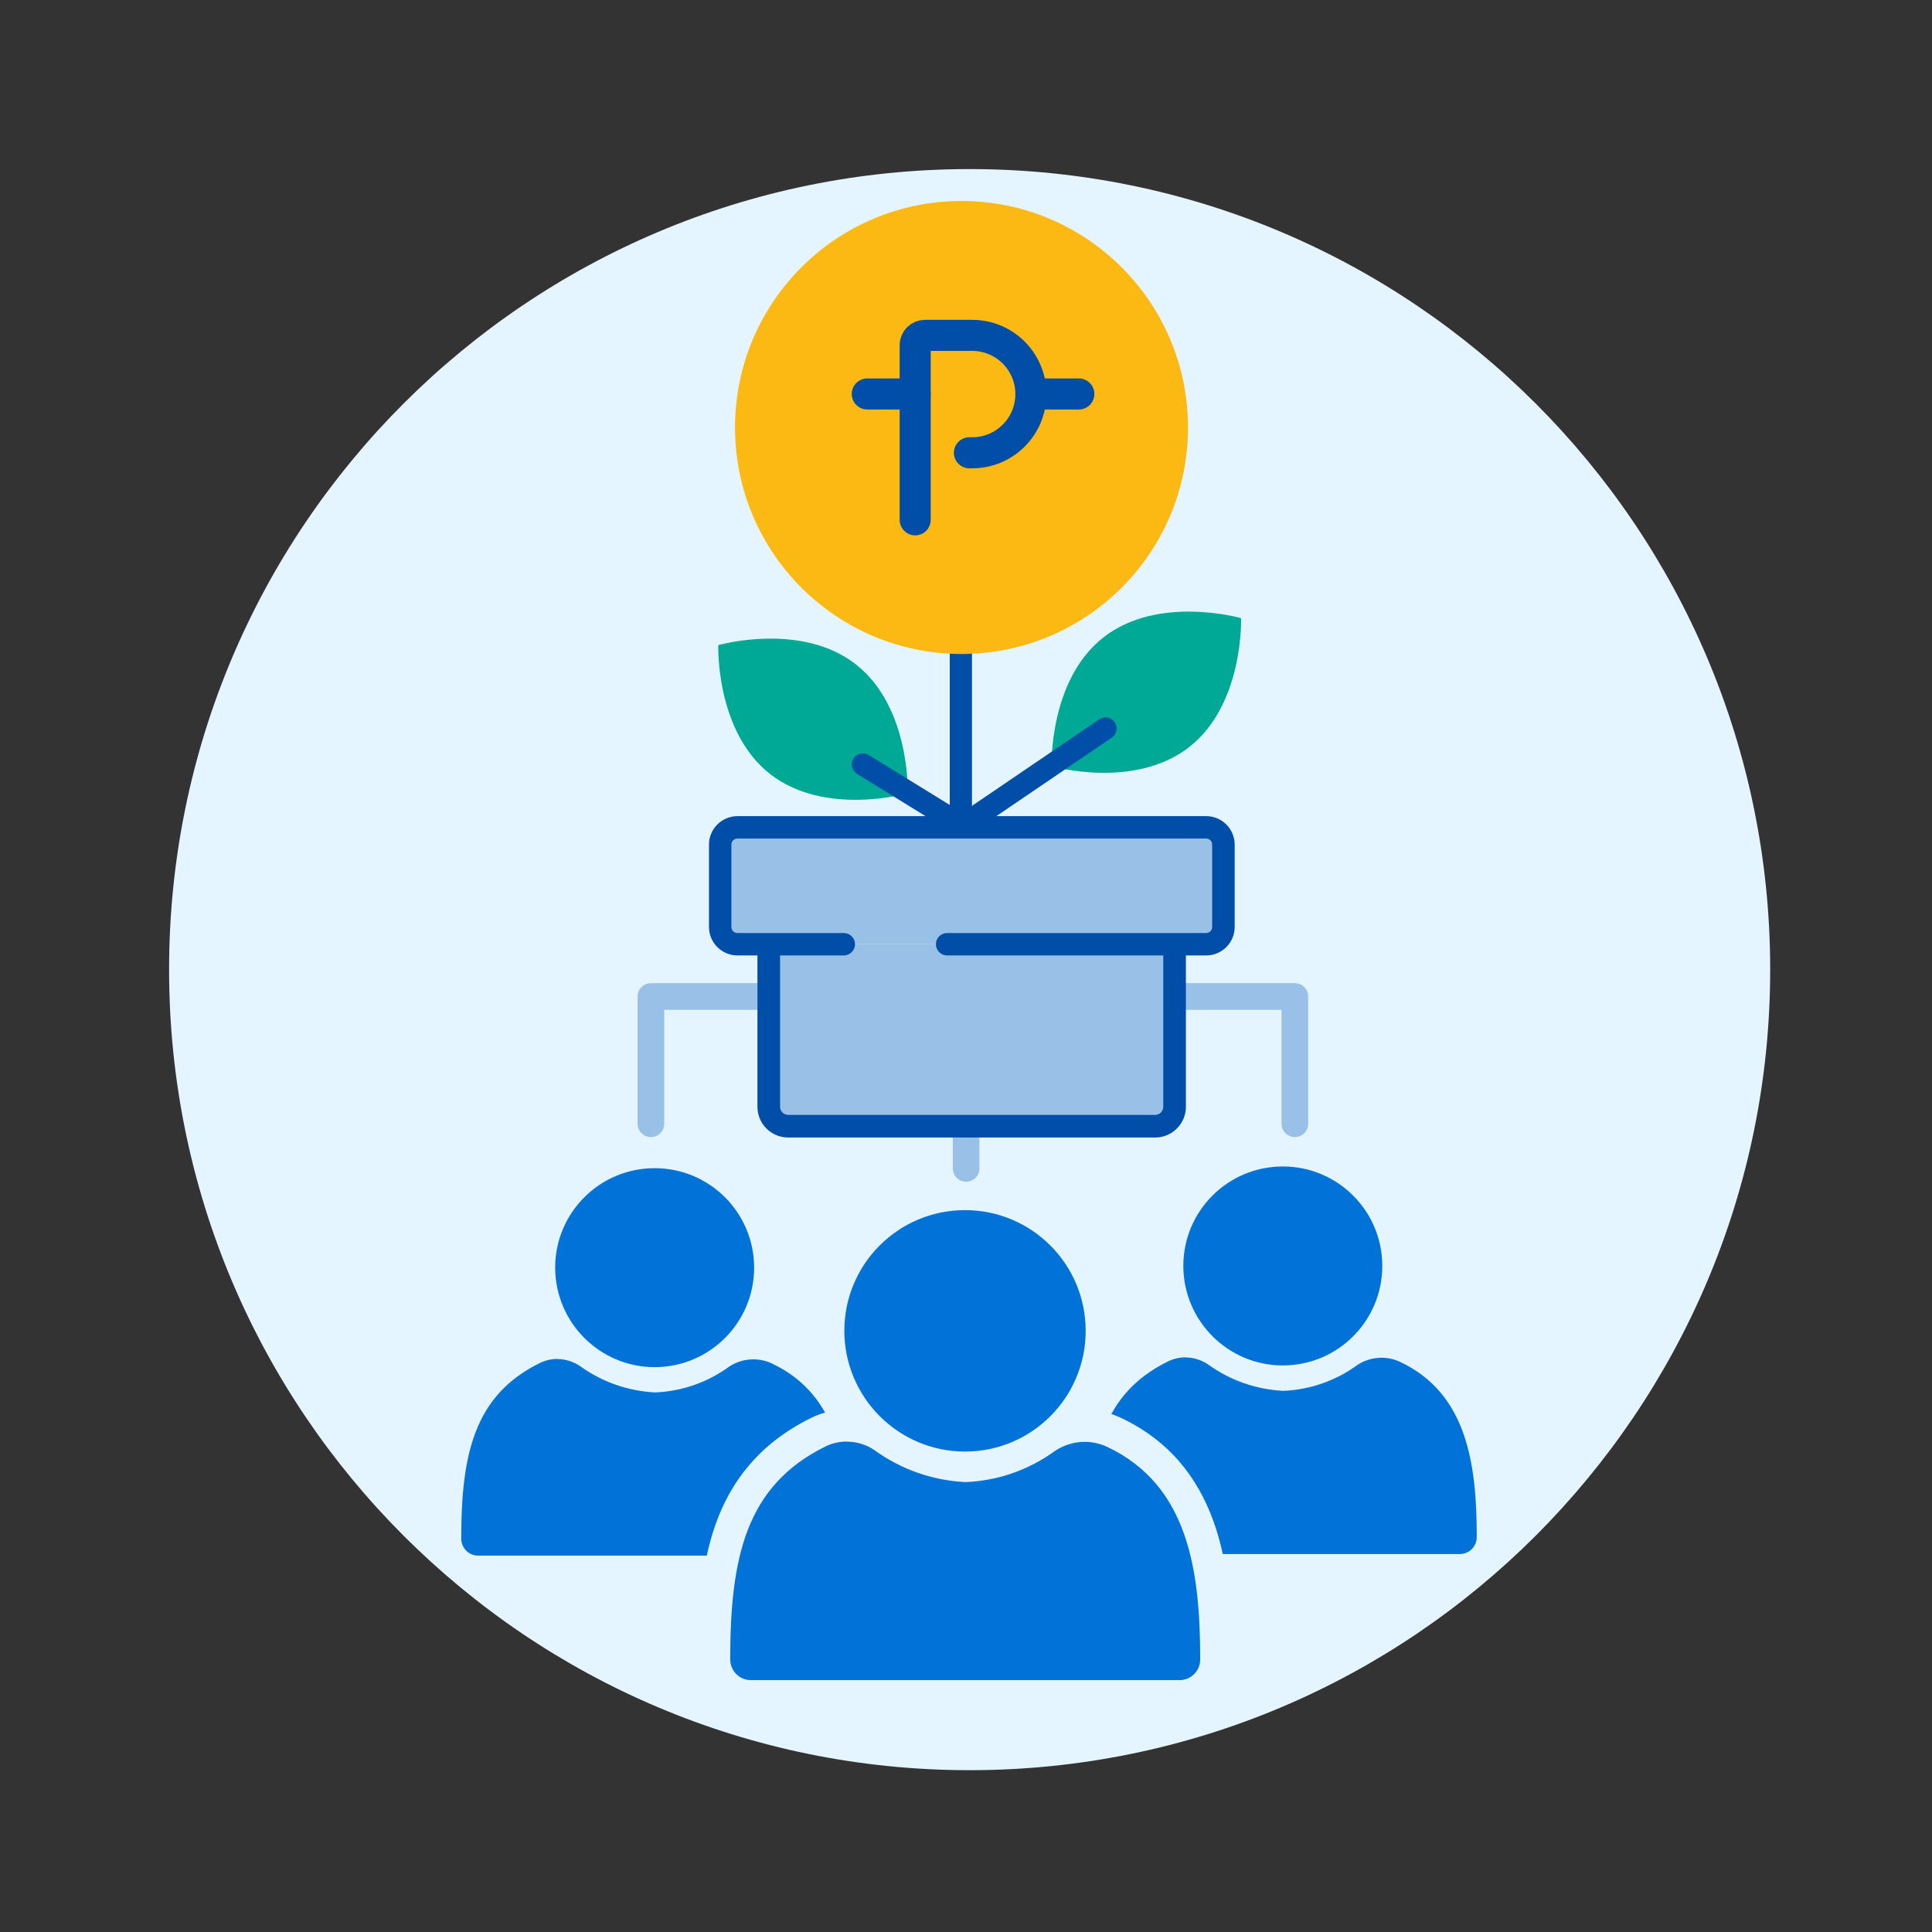 <svg width="181" height="181" viewBox="0 0 181 181" fill="none" xmlns="http://www.w3.org/2000/svg">
<rect x="0" y="0" width="181" height="181" fill="#333333" stroke="none"/>
<mask id="mask0_2021_15021" style="mask-type:luminance" maskUnits="userSpaceOnUse" x="0" y="0" width="181" height="181">
<path d="M180.841 0.84H0.841V180.84H180.841V0.84Z" fill="white"/>
</mask>
<g mask="url(#mask0_2021_15021)">
<path d="M90.841 165.84C132.262 165.84 165.841 132.261 165.841 90.84C165.841 49.419 132.262 15.84 90.841 15.84C49.419 15.84 15.841 49.419 15.841 90.84C15.841 132.261 49.419 165.84 90.841 165.84Z" fill="#E5F5FF"/>
<mask id="mask1_2021_15021" style="mask-type:luminance" maskUnits="userSpaceOnUse" x="15" y="15" width="151" height="151">
<path d="M90.841 15.84C132.261 15.84 165.841 49.42 165.841 90.84C165.841 111.27 157.671 129.78 144.431 143.31C131.191 156.84 111.841 165.84 90.841 165.84C49.421 165.84 15.841 132.26 15.841 90.84C15.841 49.42 49.421 15.84 90.841 15.84Z" fill="white"/>
</mask>
<g mask="url(#mask1_2021_15021)">
<path d="M90.511 109.461V86.461" stroke="#99C1E7" stroke-width="2.5" stroke-linecap="round" stroke-linejoin="round"/>
<path d="M60.98 105.279V93.359H121.31V105.279" stroke="#99C1E7" stroke-width="2.5" stroke-linecap="round" stroke-linejoin="round"/>
<path d="M108.511 88.449H73.371C72.382 88.449 71.581 89.251 71.581 90.239V103.489C71.581 104.478 72.382 105.279 73.371 105.279H108.511C109.5 105.279 110.301 104.478 110.301 103.489V90.239C110.301 89.251 109.5 88.449 108.511 88.449Z" fill="#99C1E7"/>
<path d="M112.921 77.51H69.791C68.918 77.51 68.211 78.217 68.211 79.09V86.87C68.211 87.742 68.918 88.45 69.791 88.45H112.921C113.794 88.45 114.501 87.742 114.501 86.87V79.09C114.501 78.217 113.794 77.51 112.921 77.51Z" fill="#99C1E7"/>
<path d="M111.411 69.99C106.271 74.01 98.521 71.79 98.521 71.79C98.521 71.79 98.241 63.73 103.381 59.71C108.521 55.69 116.271 57.91 116.271 57.91C116.271 57.91 116.551 65.97 111.411 69.99Z" fill="#00A995"/>
<path d="M113.001 76.461H69.081C67.621 76.461 66.421 77.661 66.421 79.121V86.851C66.421 88.311 67.621 89.511 69.081 89.511H79.051C79.631 89.511 80.101 89.041 80.101 88.461C80.101 87.881 79.631 87.411 79.051 87.411H69.081C68.771 87.411 68.521 87.161 68.521 86.851V79.121C68.521 78.811 68.771 78.561 69.081 78.561H113.001C113.311 78.561 113.561 78.811 113.561 79.121V86.851C113.561 87.161 113.311 87.411 113.001 87.411H88.731C88.151 87.411 87.681 87.881 87.681 88.461C87.681 89.041 88.151 89.511 88.731 89.511H113.011C114.471 89.511 115.671 88.311 115.671 86.851V79.121C115.671 77.661 114.471 76.461 113.011 76.461H113.001Z" fill="#004EA8"/>
<path d="M108.981 88.669V103.689C108.981 104.109 108.641 104.449 108.221 104.449H73.841C73.421 104.449 73.081 104.109 73.081 103.689V88.669C73.081 88.079 72.611 87.609 72.021 87.609C71.431 87.609 70.961 88.079 70.961 88.669V103.689C70.961 105.279 72.251 106.569 73.841 106.569H108.221C109.811 106.569 111.101 105.279 111.101 103.689V88.669C111.101 88.079 110.631 87.609 110.041 87.609C109.451 87.609 108.981 88.079 108.981 88.669Z" fill="#004EA8"/>
<path d="M90.02 57.31V77.51" stroke="#004EA8" stroke-width="2.08" stroke-miterlimit="10" stroke-linecap="round"/>
<path d="M103.571 68.25L91.421 76.51" stroke="#004EA8" stroke-width="2.08" stroke-miterlimit="10" stroke-linecap="round"/>
<path d="M90.08 61.27C101.8 61.27 111.3 51.77 111.3 40.05C111.3 28.331 101.8 18.83 90.08 18.83C78.361 18.83 68.86 28.331 68.86 40.05C68.86 51.77 78.361 61.27 90.08 61.27Z" fill="#FDB913"/>
<path d="M85.74 48.7V32.34C85.74 31.83 86.15 31.42 86.66 31.42H91.08C94.12 31.42 96.58 33.88 96.58 36.92C96.58 39.96 94.12 42.42 91.08 42.42H90.82" stroke="#004EA8" stroke-width="2.91" stroke-linecap="round" stroke-linejoin="round"/>
<path d="M85.74 36.91H81.25" stroke="#004EA8" stroke-width="2.91" stroke-linecap="round" stroke-linejoin="round"/>
<path d="M101.07 36.91H96.58" stroke="#004EA8" stroke-width="2.91" stroke-linecap="round" stroke-linejoin="round"/>
<path d="M72.151 72.52C77.291 76.54 85.041 74.32 85.041 74.32C85.041 74.32 85.321 66.26 80.181 62.24C75.041 58.22 67.291 60.44 67.291 60.44C67.291 60.44 67.011 68.5 72.151 72.52Z" fill="#00A995"/>
<path d="M80.841 71.619L88.771 76.509" stroke="#004EA8" stroke-width="2.08" stroke-miterlimit="10" stroke-linecap="round"/>
<path d="M103.63 146.592C102.2 146.592 101.04 145.432 101.04 143.992C101.04 135.932 102.38 129.892 108.94 126.662C109.59 126.342 110.32 126.172 111.05 126.172C112.02 126.172 112.96 126.462 113.77 127.022C115.69 128.402 117.93 129.192 120.27 129.302C122.49 129.212 124.69 128.442 126.56 127.082C127.44 126.492 128.41 126.202 129.43 126.202C130.17 126.202 130.88 126.362 131.55 126.662C138.41 129.862 139.35 136.892 139.35 144.002C139.35 145.432 138.19 146.602 136.75 146.602H103.64L103.63 146.592Z" fill="#0072D8"/>
<path d="M111.05 127.172C111.8 127.172 112.56 127.402 113.2 127.842C115.25 129.322 117.69 130.172 120.22 130.302C122.72 130.202 125.13 129.362 127.15 127.892C127.83 127.432 128.63 127.202 129.43 127.202C130.01 127.202 130.59 127.322 131.13 127.572C137.47 130.532 138.35 137.222 138.35 144.002C138.35 144.882 137.64 145.592 136.76 145.592H103.65C102.77 145.592 102.06 144.872 102.06 143.992C102.06 136.082 103.29 130.572 109.41 127.552C109.94 127.292 110.51 127.162 111.08 127.162M111.08 125.162C110.2 125.162 109.32 125.372 108.53 125.762C101.51 129.232 100.07 135.562 100.07 143.992C100.07 145.972 101.68 147.582 103.66 147.582H136.77C138.75 147.582 140.36 145.972 140.36 143.992C140.36 136.902 139.37 129.192 131.99 125.742C131.17 125.372 130.32 125.182 129.44 125.182C128.23 125.182 127.06 125.532 126.05 126.212C126.03 126.232 126 126.242 125.98 126.262C124.3 127.492 122.32 128.192 120.24 128.292C118.13 128.172 116.1 127.462 114.38 126.212C113.38 125.522 112.24 125.162 111.06 125.162H111.08Z" fill="#E5F5FF"/>
<path d="M120.18 128.931C114.53 128.921 109.93 124.351 109.87 118.711C109.87 118.681 109.87 118.641 109.87 118.601C109.87 112.911 114.5 108.281 120.19 108.281C125.88 108.281 130.51 112.911 130.51 118.601C130.51 124.291 125.88 128.921 120.19 128.921L120.18 128.931Z" fill="#0072D8"/>
<path d="M120.18 109.281C125.33 109.281 129.5 113.451 129.5 118.601C129.5 123.751 125.33 127.921 120.18 127.921C115.04 127.921 110.87 123.741 110.86 118.601C110.86 113.451 115.03 109.281 120.18 109.281ZM120.18 107.281C113.94 107.281 108.86 112.361 108.86 118.601C108.86 118.651 108.86 118.711 108.86 118.761C108.95 124.921 113.99 129.911 120.17 129.921C126.42 129.921 131.5 124.841 131.5 118.601C131.5 112.361 126.42 107.281 120.18 107.281Z" fill="#E5F5FF"/>
<path d="M44.781 146.75C43.35 146.75 42.19 145.59 42.19 144.16C42.19 136.1 43.531 130.06 50.09 126.83C50.74 126.51 51.47 126.34 52.2 126.34C53.17 126.34 54.111 126.63 54.92 127.19C56.84 128.57 59.081 129.36 61.42 129.47C63.641 129.38 65.84 128.61 67.71 127.25C68.59 126.66 69.56 126.37 70.58 126.37C71.32 126.37 72.03 126.53 72.7 126.83C79.56 130.03 80.5 137.06 80.5 144.17C80.5 145.6 79.341 146.76 77.9 146.76H44.791L44.781 146.75Z" fill="#0072D8"/>
<path d="M52.201 127.321C52.951 127.321 53.711 127.551 54.351 127.991C56.401 129.471 58.841 130.321 61.371 130.451C63.871 130.351 66.281 129.511 68.301 128.041C68.981 127.581 69.781 127.351 70.581 127.351C71.161 127.351 71.741 127.471 72.281 127.721C78.621 130.681 79.501 137.371 79.501 144.151C79.501 145.031 78.791 145.741 77.911 145.741H44.801C43.921 145.741 43.211 145.021 43.211 144.141C43.211 136.231 44.441 130.721 50.561 127.701C51.091 127.441 51.661 127.311 52.231 127.311M52.231 125.311C51.351 125.311 50.471 125.521 49.681 125.911C42.661 129.381 41.221 135.711 41.221 144.141C41.221 146.121 42.831 147.731 44.811 147.731H77.921C79.901 147.731 81.511 146.121 81.511 144.141C81.511 137.051 80.521 129.341 73.141 125.891C72.321 125.521 71.471 125.331 70.591 125.331C69.381 125.331 68.211 125.681 67.201 126.361C67.181 126.381 67.151 126.391 67.131 126.411C65.451 127.641 63.471 128.341 61.391 128.441C59.281 128.321 57.251 127.611 55.531 126.361C54.531 125.671 53.391 125.311 52.211 125.311H52.231Z" fill="#E5F5FF"/>
<path d="M61.331 129.082C55.681 129.072 51.081 124.502 51.011 118.862C51.011 118.832 51.011 118.792 51.011 118.752C51.011 113.062 55.641 108.432 61.331 108.432C67.021 108.432 71.651 113.062 71.651 118.752C71.651 124.442 67.021 129.072 61.331 129.072V129.082Z" fill="#0072D8"/>
<path d="M61.331 109.441C66.481 109.441 70.651 113.611 70.651 118.761C70.651 123.911 66.481 128.081 61.331 128.081C56.191 128.081 52.021 123.901 52.011 118.761C52.011 113.611 56.181 109.441 61.331 109.441ZM61.331 107.441C55.091 107.441 50.011 112.521 50.011 118.761C50.011 118.811 50.011 118.871 50.011 118.921C50.101 125.081 55.141 130.071 61.321 130.081C67.571 130.081 72.651 125.001 72.651 118.761C72.651 112.521 67.571 107.441 61.331 107.441Z" fill="#E5F5FF"/>
<path d="M70.322 158.911C68.432 158.911 66.892 157.371 66.892 155.481C66.892 145.591 68.552 138.191 76.642 134.191C77.472 133.781 78.402 133.561 79.332 133.561C80.572 133.561 81.772 133.931 82.792 134.641C85.062 136.281 87.702 137.211 90.462 137.351C93.182 137.231 95.772 136.321 97.972 134.711C99.092 133.961 100.332 133.581 101.622 133.581C102.552 133.581 103.462 133.781 104.312 134.171C112.782 138.121 113.942 146.741 113.942 155.471C113.942 157.361 112.402 158.911 110.502 158.911H70.332H70.322Z" fill="#0072D8"/>
<path d="M79.331 135.061C80.251 135.061 81.161 135.331 81.941 135.871C84.431 137.671 87.391 138.701 90.451 138.851C93.481 138.731 96.401 137.711 98.851 135.921C99.681 135.371 100.641 135.081 101.611 135.081C102.311 135.081 103.021 135.231 103.681 135.531C111.371 139.121 112.441 147.231 112.441 155.471C112.441 156.541 111.571 157.401 110.511 157.401H70.341C69.271 157.401 68.411 156.531 68.411 155.461C68.411 145.871 69.901 139.181 77.321 135.521C77.961 135.201 78.651 135.051 79.351 135.051M79.351 132.051C78.191 132.051 77.031 132.321 76.001 132.831C66.231 137.651 65.411 147.041 65.411 155.461C65.411 158.181 67.621 160.391 70.341 160.391H110.511C113.231 160.391 115.441 158.181 115.441 155.461C115.441 146.681 114.191 137.121 104.951 132.801C103.881 132.311 102.771 132.071 101.611 132.071C100.031 132.071 98.501 132.531 97.181 133.411L97.131 133.451L97.081 133.491C95.141 134.911 92.861 135.721 90.461 135.841C88.021 135.701 85.681 134.871 83.691 133.431L83.671 133.411L83.641 133.391C82.371 132.511 80.881 132.051 79.331 132.051H79.351Z" fill="#E5F5FF"/>
<path d="M90.402 136.981C83.662 136.971 78.172 131.511 78.102 124.791C78.102 124.751 78.102 124.711 78.102 124.681C78.102 117.891 83.622 112.371 90.412 112.371C97.202 112.371 102.722 117.891 102.722 124.681C102.722 131.471 97.202 136.991 90.412 136.991L90.402 136.981Z" fill="#0072D8"/>
<path d="M90.402 113.371C96.652 113.371 101.712 118.431 101.712 124.681C101.712 130.931 96.652 135.991 90.402 135.991C84.162 135.981 79.112 130.921 79.102 124.681C79.102 118.431 84.162 113.371 90.412 113.371M90.412 111.371C83.072 111.371 77.102 117.341 77.102 124.681C77.102 124.741 77.102 124.801 77.102 124.861C77.202 132.101 83.132 137.981 90.402 137.991C97.742 137.991 103.712 132.021 103.712 124.681C103.712 117.341 97.742 111.371 90.402 111.371H90.412Z" fill="#E5F5FF"/>
</g>
</g>
</svg>
